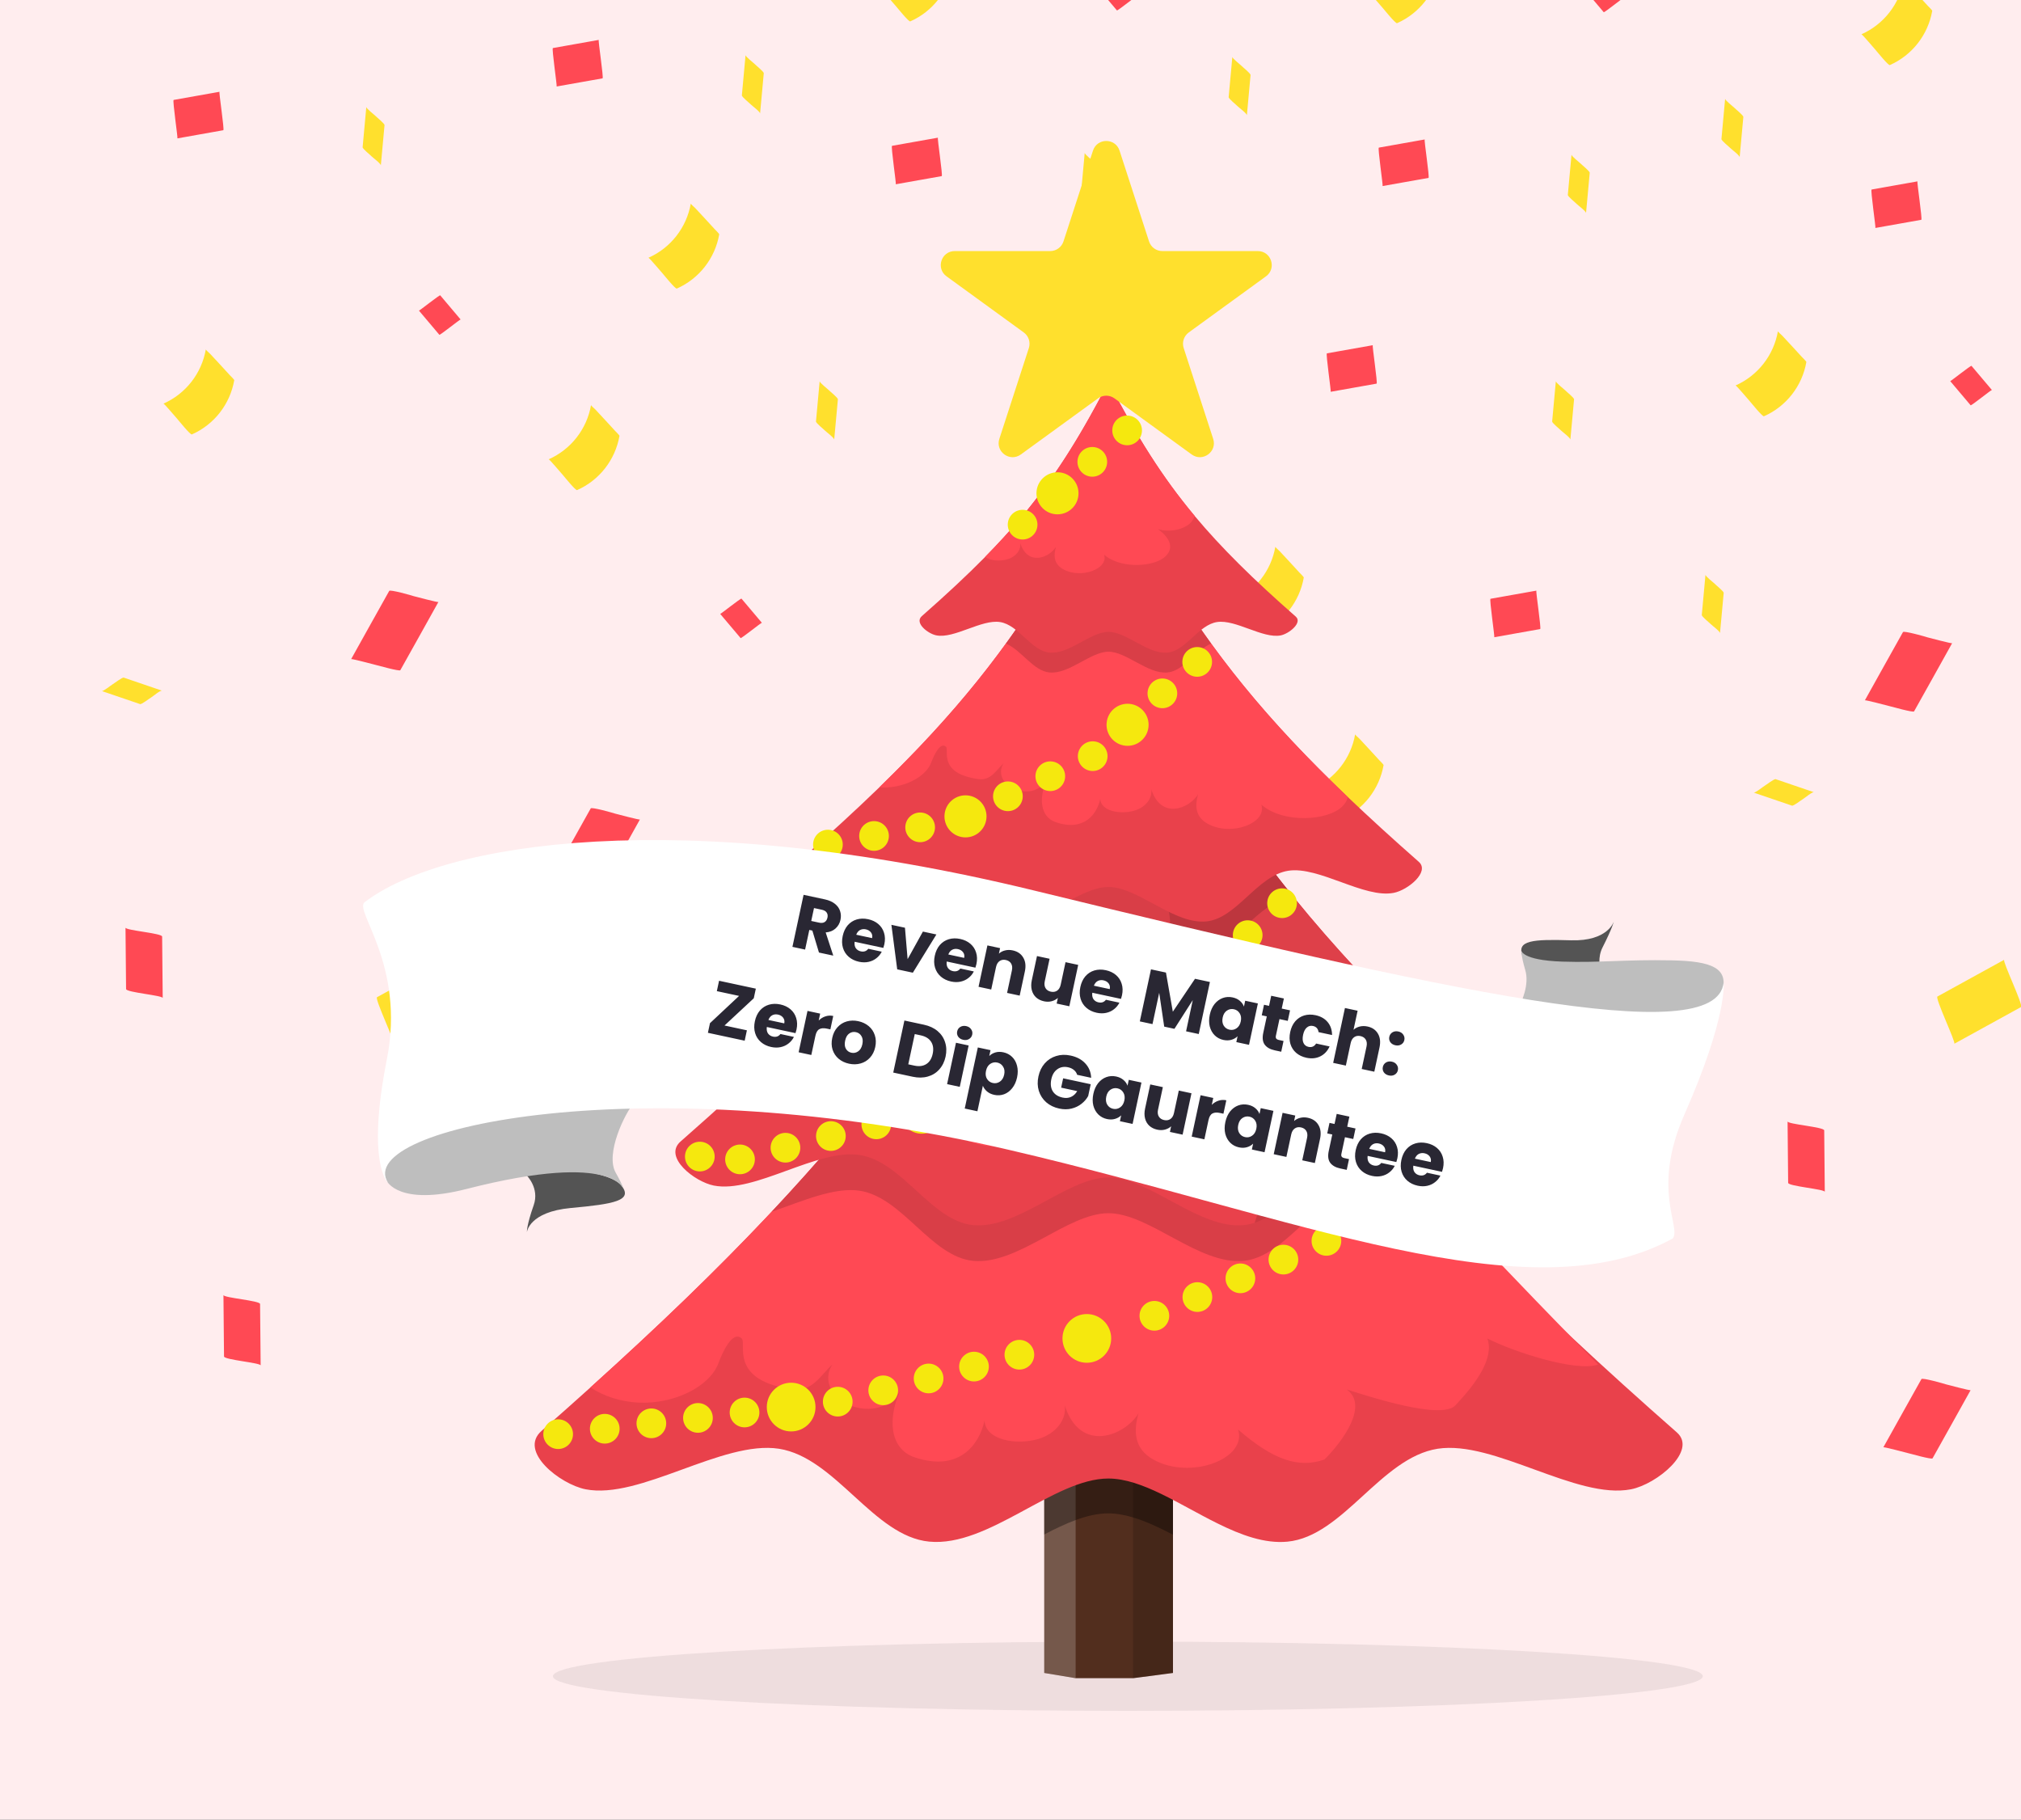 <svg xmlns="http://www.w3.org/2000/svg" width="1013" height="912" viewBox="0 0 1013 912" fill="none"><rect x="0" y="0" width="1013" height="912" fill="#333333" stroke="none"/><g clip-path="url(#clip0_94_433)"><rect width="1013" height="912" fill="#FFEDEE"></rect><path d="M672.256 410.613C683.433 405.684 691.414 395.437 693.505 383.422C693.536 383.145 691.329 380.945 691.452 381.097C689.767 379.234 688.145 377.445 686.455 375.649C684.761 373.853 683.078 371.99 681.388 370.194C681.071 369.881 679.219 368.278 679.25 368C677.161 380.012 669.177 390.26 658 395.188C658.367 395.018 664.421 402.331 665.051 402.961C665.673 403.662 671.518 410.952 672.256 410.613Z" fill="#FFE02D"></path><path d="M632.256 316.613C643.433 311.684 651.414 301.437 653.505 289.422C653.536 289.145 651.329 286.945 651.452 287.097C649.767 285.234 648.145 283.445 646.455 281.649C644.761 279.853 643.078 277.99 641.388 276.194C641.071 275.881 639.219 274.278 639.25 274C637.161 286.012 629.177 296.26 618 301.188C618.367 301.018 624.421 308.331 625.051 308.961C625.673 309.662 631.518 316.952 632.256 316.613Z" fill="#FFE02D"></path><path d="M666.992 196.346C674.654 195.028 682.337 193.579 689.999 192.261C690.637 192.163 687.677 173.064 688.101 173C680.438 174.318 672.755 175.77 665.093 177.085C664.459 177.183 667.282 196.257 666.992 196.346Z" fill="#FF4954"></path><path d="M197.433 523.428C208.561 517.259 219.764 511.192 230.893 505.023C232.185 504.247 221.401 481.792 222.462 481.337C211.333 487.506 200.13 493.573 188.999 499.742C187.635 500.418 198.419 522.873 197.433 523.428Z" fill="#FFE02D"></path><path d="M296.091 405.14C289.696 416.49 283.424 427.865 277 439.335C277.208 438.999 288.203 441.969 289.3 442.226C290.397 442.483 301.243 445.548 301.657 444.872C308.052 433.526 314.324 422.148 320.748 410.678C320.54 411.014 309.545 408.044 308.448 407.787C307.261 407.378 296.415 404.316 296.091 405.14Z" fill="#FF4954"></path><path d="M565.32 857.405C724.474 857.405 853.495 849.635 853.495 840.049C853.495 830.464 724.474 822.693 565.32 822.693C406.165 822.693 277.145 830.464 277.145 840.049C277.145 849.635 406.165 857.405 565.32 857.405Z" fill="black" fill-opacity="0.07"></path><path d="M587.942 704.543V838.419L567.939 841.04H539.151L523.413 838.419V704.543H587.942Z" fill="#522E1E"></path><path d="M587.942 705.591V838.419L567.938 841.04V705.591H587.942Z" fill="black" fill-opacity="0.16"></path><path opacity="0.2" d="M539.151 705.591V841.04L523.413 838.419V705.591H539.151Z" fill="white"></path><path d="M587.941 704.544V769.123C581.159 765.6 574.463 762.426 567.938 760.476C563.716 759.195 559.536 758.438 555.528 758.438C550.239 758.438 544.78 759.719 539.15 761.786C534.032 763.678 528.744 766.212 523.412 769.007V704.544L587.941 704.544Z" fill="black" fill-opacity="0.35"></path><path d="M817.578 746.358C790.34 751.744 748.865 721.668 720.613 726.049C692.167 730.496 673.228 769.928 645.337 772.613C633.925 773.701 622.103 769.335 610.329 763.504C591.292 754.132 572.377 740.971 555.537 740.971C528.273 740.971 495.532 775.462 465.76 772.596C437.869 769.927 418.882 730.496 390.436 726.048C362.159 721.667 320.733 751.744 293.47 746.357C280.828 743.837 259.668 727.432 271.442 717.104C279.887 709.676 288.066 702.445 295.955 695.312C330.698 664.017 360.398 635.374 386.745 607.306C410.92 581.562 432.273 556.328 452.056 530.089C489.212 480.741 520.89 427.785 555.538 360.911C591.607 430.453 624.541 485.088 663.868 536.265C666.956 540.3 670.093 544.303 673.301 548.305C689.08 568.137 705.969 587.59 724.522 607.338C730.626 613.878 736.947 620.45 743.438 627.071C771.546 655.6 803.345 685.215 840.5 717.862C850.947 727.054 830.438 743.805 817.578 746.358Z" fill="#E9414B"></path><path d="M745.5 670.783C749 680.5 740.226 692.909 729.5 704.31C722.477 711.731 686.744 700.031 675 696.331C686.075 704.23 673.35 721.978 663.878 731.43C651 736 638.141 731.668 620.567 716.408C625.316 731.111 596.609 741.895 578.044 731.43C568.427 726.017 568.106 717.303 570.671 708.289C563.91 719.452 541.498 728.724 533.687 704.31C534.735 711.155 529.547 718.497 520.28 721.203C509.672 724.286 493.963 721.899 493.495 711.911C490.844 724.008 480.731 737.896 458.377 730.316C445.582 725.958 445.087 710.239 451.15 697.227C446.195 704.728 438.209 707.732 428.417 705.126C416.905 702.062 412.037 691.516 417.196 683.856C411.688 688.691 407.259 697.645 397.582 696.331C365.057 691.914 374.471 673.271 371.76 670.783C367.097 666.505 362.026 678.026 360.103 683.179C355.672 694.958 337.981 703.712 320.204 702.937C311.11 702.539 302.483 699.653 295.954 695.316C362.608 635.267 410.726 584.908 452.053 530.092C483.938 527.685 516.375 527.685 548.493 528.282C586.236 528.978 624.094 530.45 661.021 535.822C661.983 535.962 662.915 536.101 663.878 536.26C687.456 566.94 770.864 653.175 801 683.856C789.981 687.696 758.674 677.488 745.5 670.783Z" fill="#FF4954"></path><path d="M724.525 607.332C709.108 602.02 692.875 594.777 680.167 596.747C658.717 600.09 644.407 629.855 623.364 631.885C600.864 634.034 576.15 608.009 555.574 608.009C534.998 608.009 510.282 634.034 487.784 631.885C466.741 629.855 452.431 600.09 430.952 596.747C418.274 594.777 402.098 601.98 386.738 607.313C410.93 581.565 432.263 556.337 452.052 530.093C489.212 480.748 520.892 427.782 555.545 360.909C591.597 430.448 624.531 485.086 663.877 536.26C682.353 560.316 702.23 583.615 724.525 607.332Z" fill="black" fill-opacity="0.15"></path><path d="M753.377 594.147C732.796 598.215 701.503 575.518 680.175 578.845C660.656 581.892 647.049 606.78 628.905 612.793C627.12 613.386 625.263 613.798 623.357 613.979C600.87 616.12 576.14 590.095 555.584 590.095C535.004 590.095 510.274 616.12 487.788 613.979C466.748 611.952 452.442 582.188 430.944 578.845C409.617 575.518 378.323 598.215 357.768 594.147C348.214 592.253 332.242 579.883 341.12 572.075C350.698 563.675 359.746 555.554 368.383 547.665C406.624 512.729 436.542 481.928 462.43 450.072C477.992 430.932 492.131 411.381 505.714 390.38C522.554 364.339 538.575 335.976 555.584 303.213C572.714 336.272 588.952 364.883 606.034 391.187C609.122 395.964 612.259 400.675 615.42 405.319C625.988 420.769 636.989 435.544 648.811 450.072C668.908 474.779 691.395 498.86 718.2 524.638C734.051 539.891 751.398 555.719 770.652 572.636C778.565 579.603 763.076 592.236 753.377 594.147Z" fill="#E9414B"></path><path d="M718.201 524.64C717.385 526.649 716.306 528.421 714.908 529.893C708.583 536.598 694.652 539.384 684.044 536.041C694.04 543.184 699.956 552.774 691.416 561.309C681.245 571.437 649.565 573.766 633.681 559.977C637.995 573.268 612.056 582.998 595.269 573.547C586.613 568.652 586.322 560.793 588.595 552.635C582.503 562.722 562.19 571.119 555.195 548.994C556.215 555.202 551.523 561.867 543.1 564.315C533.512 567.08 519.318 564.932 518.91 555.918C516.52 566.842 507.37 579.377 487.201 572.532C475.63 568.613 475.193 554.406 480.673 542.667C476.214 549.432 468.985 552.138 460.154 549.79C449.749 547.024 445.349 537.514 450.012 530.569C445.058 534.947 441.035 543.025 432.292 541.851C402.915 537.851 411.425 521.019 408.948 518.77C404.751 514.91 400.174 525.317 398.426 529.972C394.929 539.284 382.251 546.506 368.378 547.661C429.582 491.73 469.51 446.385 505.707 390.375C526.633 389.58 547.677 389.699 568.601 390.077C581.075 390.316 593.578 390.634 606.023 391.191C637.032 438.964 670.898 479.135 718.201 524.64Z" fill="#FF4954"></path><path d="M648.806 450.065C647.728 450.065 646.707 450.145 645.718 450.304C630.183 452.732 619.837 474.26 604.623 475.712C588.361 477.284 570.495 458.442 555.602 458.442C540.71 458.442 522.844 477.284 506.58 475.712C491.367 474.26 481.021 452.732 465.487 450.304C464.497 450.145 463.506 450.086 462.427 450.065C477.99 430.925 492.125 411.386 505.707 390.374C522.552 364.329 538.582 335.976 555.574 303.206C572.711 336.275 588.944 364.886 606.023 391.19C619.458 411.883 633.447 431.183 648.806 450.065Z" fill="black" fill-opacity="0.15"></path><path d="M753.376 594.146C732.795 598.215 701.503 575.517 680.174 578.844C660.656 581.892 647.049 606.78 628.904 612.792C631.39 604.753 634.189 596.749 637.277 588.809C639.666 582.616 642.127 575.715 637.688 570.081C632.428 563.427 619.376 561.104 613.803 554.566C605.841 545.226 617.059 533.778 617.469 522.957C617.928 511.312 605.841 501.479 596.238 491.86C591.389 487.016 586.973 481.515 585.164 475.75C583.426 470.265 586.877 466.064 586.466 461.041C585.525 450.088 579.662 444.273 587.769 432.793C594.863 422.746 604.826 413.851 615.419 405.318C625.987 420.769 636.988 435.544 648.81 450.072C668.908 474.779 691.394 498.86 718.2 524.637C734.05 539.89 751.397 555.719 770.651 572.635C778.564 579.602 763.075 592.235 753.376 594.146Z" fill="black" fill-opacity="0.13"></path><path d="M698.632 447.452C683.77 450.401 661.139 433.995 645.721 436.383C630.183 438.804 619.833 460.332 604.634 461.782C603.717 461.865 602.8 461.897 601.858 461.847C586.369 461.304 569.649 444.519 555.607 444.519C540.697 444.519 522.843 463.363 506.581 461.781C491.357 460.332 481.031 438.803 465.493 436.383C450.027 433.994 427.421 450.4 412.559 447.452C405.658 446.084 394.077 437.14 400.519 431.507C415.405 418.429 428.675 406.273 440.739 394.595C478.738 357.732 504.505 325.613 529.236 284.6C537.97 270.071 546.608 254.423 555.607 237.046C564.413 254.045 572.858 269.38 581.447 283.661C581.785 284.204 582.099 284.747 582.436 285.291C608.131 327.721 635.08 360.779 675.566 399.422C686.375 409.749 698.148 420.472 711.153 431.903C716.847 436.927 705.676 446.068 698.632 447.452Z" fill="#E9414B"></path><path d="M675.563 399.429C675.242 401.021 674.367 402.612 672.823 404.145C665.683 411.288 643.387 412.919 632.225 403.229C635.256 412.561 617.012 419.406 605.209 412.76C599.117 409.318 598.912 403.787 600.516 398.056C596.232 405.16 581.98 411.049 577.054 395.509C577.725 399.867 574.432 404.543 568.515 406.274C561.783 408.224 551.786 406.711 551.495 400.364C549.833 408.044 543.392 416.859 529.199 412.044C521.068 409.298 520.776 399.31 524.623 391.033C521.475 395.789 516.375 397.699 510.168 396.047C502.852 394.097 499.763 387.412 503.057 382.537C499.559 385.621 496.732 391.312 490.582 390.476C469.919 387.671 475.894 375.812 474.174 374.24C471.231 371.535 467.995 378.837 466.772 382.119C463.974 389.601 452.724 395.152 441.445 394.655C441.212 394.655 440.979 394.634 440.746 394.594C466.277 369.823 486.299 347.181 504.193 322.548C512.908 310.53 521.127 298.054 529.228 284.604C546.541 283.47 564.056 283.39 581.455 283.669C589.761 297.457 598.155 310.251 607.074 322.547C626.162 348.791 647.643 372.787 675.563 399.429Z" fill="#FF4954"></path><path d="M607.074 322.548C599.234 325.811 593.405 336.237 585.215 337.013C575.393 337.968 564.61 326.608 555.634 326.608C546.657 326.608 535.874 337.968 526.052 337.013C517.862 336.237 512.034 325.811 504.193 322.548C512.908 310.531 521.127 298.054 529.228 284.604C546.54 283.471 564.056 283.39 581.455 283.669C589.762 297.458 598.156 310.251 607.074 322.548Z" fill="black" fill-opacity="0.15"></path><path d="M641.959 318.432C632.984 320.194 619.304 310.295 610.015 311.744C601.04 313.128 594.936 325.103 586.371 326.882C585.985 326.964 585.599 327.03 585.213 327.062C575.393 328.017 564.608 316.653 555.633 316.653C546.659 316.653 535.873 328.017 526.053 327.062C516.862 326.19 510.637 313.194 501.252 311.744C491.963 310.295 478.283 320.194 469.308 318.415C465.133 317.592 458.185 312.173 462.045 308.78C474.205 298.09 484.605 288.421 493.796 279.099C518.985 253.519 534.933 230.607 552.764 196.906C553.728 195.11 554.668 193.299 555.634 191.438C569.749 218.649 582.391 238.925 598.822 258.575C612.26 274.652 628.184 290.332 649.512 309.043C652.936 312.057 646.181 317.575 641.959 318.432Z" fill="#E9414B"></path><path d="M598.824 258.578C598.387 259.85 597.745 260.965 596.901 261.86C593.52 265.462 586.059 266.954 580.376 265.164C585.738 268.984 588.915 274.117 584.31 278.693C578.889 284.125 561.899 285.359 553.417 277.977C555.72 285.1 541.818 290.313 532.84 285.24C528.206 282.613 528.031 278.415 529.284 274.058C525.992 279.45 515.149 283.926 511.361 272.107C511.914 275.41 509.378 278.991 504.891 280.304C501.248 281.359 496.381 281.081 493.786 279.092C520.309 252.15 536.6 228.175 555.631 191.445C569.738 218.645 582.386 238.92 598.824 258.578Z" fill="#FF4954"></path><path d="M547.843 75.489C549.938 69.04 559.062 69.04 561.157 75.489L575.941 120.989C576.878 123.873 579.566 125.826 582.598 125.826H630.44C637.221 125.826 640.04 134.503 634.554 138.489L595.85 166.609C593.396 168.392 592.37 171.551 593.307 174.435L608.091 219.935C610.186 226.384 602.805 231.747 597.319 227.761L558.614 199.641C556.161 197.858 552.839 197.858 550.386 199.641L511.681 227.761C506.195 231.747 498.814 226.384 500.909 219.935L515.693 174.435C516.63 171.551 515.604 168.392 513.15 166.609L474.446 138.489C468.96 134.503 471.779 125.826 478.56 125.826H526.402C529.434 125.826 532.122 123.873 533.059 120.989L547.843 75.489Z" fill="#FFE02D"></path><path d="M715.408 603.1C715.408 607.21 712.077 610.542 707.967 610.542C703.857 610.542 700.526 607.21 700.526 603.1C700.526 598.991 703.857 595.659 707.967 595.659C712.077 595.659 715.408 598.991 715.408 603.1Z" fill="#F5E80E"></path><path d="M693.85 612.488C693.85 616.596 690.518 619.929 686.409 619.929C682.3 619.929 678.969 616.596 678.969 612.488C678.969 608.377 682.3 605.047 686.409 605.047C690.517 605.047 693.85 608.377 693.85 612.488Z" fill="#F5E80E"></path><path d="M672.291 621.873C672.291 625.983 668.959 629.313 664.849 629.313C660.742 629.313 657.409 625.983 657.409 621.873C657.409 617.764 660.741 614.433 664.849 614.433C668.959 614.433 672.291 617.764 672.291 621.873Z" fill="#F5E80E"></path><path d="M650.734 631.26C650.734 635.369 647.402 638.701 643.294 638.701C639.185 638.701 635.853 635.369 635.853 631.26C635.853 627.151 639.185 623.82 643.294 623.82C647.402 623.82 650.734 627.15 650.734 631.26Z" fill="#F5E80E"></path><path d="M629.174 640.646C629.174 644.756 625.842 648.087 621.733 648.087C617.624 648.087 614.293 644.756 614.293 640.646C614.293 636.537 617.624 633.205 621.733 633.205C625.842 633.205 629.174 636.537 629.174 640.646Z" fill="#F5E80E"></path><path d="M607.616 650.033C607.616 654.142 604.284 657.474 600.175 657.474C596.065 657.474 592.734 654.142 592.734 650.033C592.734 645.925 596.065 642.594 600.175 642.594C604.285 642.594 607.616 645.925 607.616 650.033Z" fill="#F5E80E"></path><path d="M586.059 659.42C586.059 663.53 582.726 666.86 578.617 666.86C574.508 666.86 571.176 663.53 571.176 659.42C571.176 655.311 574.507 651.979 578.617 651.979C582.726 651.979 586.059 655.31 586.059 659.42Z" fill="#F5E80E"></path><path d="M518.39 678.929C518.39 683.039 515.059 686.371 510.949 686.371C506.84 686.371 503.508 683.039 503.508 678.929C503.508 674.82 506.84 671.489 510.949 671.489C515.059 671.489 518.39 674.819 518.39 678.929Z" fill="#F5E80E"></path><path d="M495.642 684.878C495.642 688.987 492.311 692.318 488.202 692.318C484.093 692.318 480.762 688.987 480.762 684.878C480.762 680.768 484.091 677.436 488.202 677.436C492.311 677.436 495.642 680.768 495.642 684.878Z" fill="#F5E80E"></path><path d="M472.893 690.826C472.893 694.935 469.562 698.266 465.453 698.266C461.344 698.266 458.011 694.935 458.011 690.826C458.011 686.717 461.343 683.385 465.453 683.385C469.562 683.384 472.893 686.717 472.893 690.826Z" fill="#F5E80E"></path><path d="M450.146 696.773C450.146 700.883 446.815 704.214 442.706 704.214C438.596 704.214 435.265 700.883 435.265 696.773C435.265 692.665 438.596 689.334 442.706 689.334C446.815 689.333 450.146 692.665 450.146 696.773Z" fill="#F5E80E"></path><path d="M427.347 702.449C427.347 706.558 424.016 709.889 419.907 709.889C415.798 709.889 412.466 706.558 412.466 702.449C412.466 698.339 415.798 695.008 419.907 695.008C424.016 695.008 427.347 698.339 427.347 702.449Z" fill="#F5E80E"></path><path d="M408.758 705.163C408.758 711.906 403.293 717.371 396.551 717.371C389.809 717.371 384.345 711.906 384.345 705.163C384.345 698.422 389.809 692.958 396.551 692.958C403.292 692.959 408.758 698.422 408.758 705.163Z" fill="#F5E80E"></path><path d="M556.966 670.752C556.966 677.495 551.501 682.959 544.759 682.959C538.017 682.959 532.553 677.495 532.553 670.752C532.553 664.011 538.017 658.546 544.759 658.546C551.5 658.547 556.966 664.011 556.966 670.752Z" fill="#F5E80E"></path><path d="M380.635 707.88C380.635 711.989 377.305 715.319 373.195 715.319C369.086 715.319 365.754 711.989 365.754 707.88C365.754 703.771 369.086 700.439 373.195 700.439C377.305 700.438 380.635 703.77 380.635 707.88Z" fill="#F5E80E"></path><path d="M357.281 710.594C357.281 714.704 353.95 718.036 349.841 718.036C345.731 718.036 342.399 714.704 342.399 710.594C342.399 706.485 345.731 703.154 349.841 703.154C353.95 703.154 357.281 706.485 357.281 710.594Z" fill="#F5E80E"></path><path d="M333.924 713.31C333.924 717.419 330.594 720.75 326.484 720.75C322.375 720.75 319.043 717.419 319.043 713.31C319.043 709.201 322.375 705.869 326.484 705.869C330.594 705.869 333.924 709.2 333.924 713.31Z" fill="#F5E80E"></path><path d="M310.568 716.024C310.568 720.133 307.237 723.466 303.128 723.466C299.018 723.466 295.688 720.133 295.688 716.024C295.688 711.914 299.018 708.585 303.128 708.585C307.238 708.585 310.568 711.914 310.568 716.024Z" fill="#F5E80E"></path><path d="M287.213 718.74C287.213 722.85 283.882 726.18 279.772 726.18C275.662 726.18 272.33 722.85 272.33 718.74C272.33 714.629 275.662 711.298 279.772 711.298C283.882 711.299 287.213 714.63 287.213 718.74Z" fill="#F5E80E"></path><path d="M650.042 453.199C649.739 457.296 646.172 460.372 642.074 460.069C637.976 459.766 634.899 456.198 635.202 452.101C635.506 448.002 639.075 444.925 643.173 445.228C647.271 445.533 650.346 449.101 650.042 453.199Z" fill="#F5E80E"></path><path d="M632.81 469.196C632.507 473.294 628.938 476.372 624.84 476.068C620.742 475.765 617.666 472.195 617.969 468.097C618.273 464 621.84 460.924 625.938 461.228C630.037 461.531 633.113 465.099 632.81 469.196Z" fill="#F5E80E"></path><path d="M615.579 485.193C615.275 489.291 611.706 492.369 607.608 492.066C603.51 491.762 600.434 488.192 600.738 484.094C601.041 479.996 604.609 476.92 608.707 477.224C612.805 477.527 615.882 481.095 615.579 485.193Z" fill="#F5E80E"></path><path d="M600.744 500.411C600.315 506.216 595.259 510.574 589.455 510.144C583.65 509.714 579.292 504.66 579.722 498.855C580.152 493.049 585.207 488.692 591.011 489.121C596.817 489.55 601.174 494.605 600.744 500.411Z" fill="#F5E80E"></path><path d="M576.52 510.486C576.217 514.584 572.648 517.662 568.55 517.358C564.451 517.055 561.375 513.486 561.678 509.387C561.982 505.288 565.55 502.212 569.648 502.515C573.747 502.819 576.823 506.387 576.52 510.486Z" fill="#F5E80E"></path><path d="M555.385 520.791C555.082 524.889 551.512 527.965 547.415 527.661C543.315 527.358 540.239 523.79 540.542 519.692C540.846 515.594 544.414 512.516 548.514 512.819C552.611 513.123 555.689 516.693 555.385 520.791Z" fill="#F5E80E"></path><path d="M534.25 531.096C533.947 535.194 530.38 538.272 526.281 537.968C522.183 537.665 519.106 534.095 519.41 529.998C519.713 525.9 523.281 522.822 527.38 523.125C531.479 523.429 534.554 526.998 534.25 531.096Z" fill="#F5E80E"></path><path d="M513.117 541.401C512.813 545.499 509.246 548.576 505.147 548.272C501.049 547.969 497.972 544.401 498.276 540.302C498.579 536.204 502.148 533.127 506.246 533.43C510.344 533.734 513.42 537.303 513.117 541.401Z" fill="#F5E80E"></path><path d="M491.982 551.706C491.679 555.804 488.111 558.881 484.013 558.578C479.915 558.274 476.837 554.706 477.14 550.607C477.444 546.509 481.012 543.433 485.111 543.737C489.211 544.04 492.285 547.608 491.982 551.706Z" fill="#F5E80E"></path><path d="M472.527 558.404C472.097 564.208 467.041 568.566 461.237 568.137C455.432 567.707 451.075 562.652 451.505 556.847C451.935 551.042 456.988 546.684 462.793 547.114C468.598 547.544 472.956 552.598 472.527 558.404Z" fill="#F5E80E"></path><path d="M446.663 564.028C446.359 568.127 442.792 571.204 438.693 570.901C434.594 570.597 431.517 567.028 431.821 562.929C432.124 558.831 435.693 555.756 439.792 556.06C443.89 556.362 446.966 559.93 446.663 564.028Z" fill="#F5E80E"></path><path d="M423.89 569.881C423.587 573.98 420.019 577.056 415.92 576.753C411.823 576.45 408.747 572.882 409.05 568.783C409.354 564.685 412.921 561.608 417.018 561.911C421.118 562.215 424.193 565.783 423.89 569.881Z" fill="#F5E80E"></path><path d="M401.118 575.735C400.814 579.833 397.246 582.91 393.148 582.607C389.05 582.303 385.973 578.735 386.277 574.636C386.58 570.538 390.149 567.461 394.247 567.765C398.345 568.068 401.421 571.637 401.118 575.735Z" fill="#F5E80E"></path><path d="M378.343 581.587C378.04 585.686 374.472 588.761 370.374 588.458C366.276 588.155 363.199 584.586 363.502 580.489C363.806 576.391 367.375 573.315 371.473 573.618C375.571 573.922 378.647 577.49 378.343 581.587Z" fill="#F5E80E"></path><path d="M358.199 580.176C357.895 584.273 354.328 587.348 350.23 587.045C346.131 586.742 343.054 583.174 343.358 579.077C343.661 574.979 347.23 571.901 351.328 572.204C355.426 572.508 358.502 576.076 358.199 580.176Z" fill="#F5E80E"></path><path d="M607.478 332.531C607.03 336.616 603.354 339.563 599.27 339.114C595.184 338.666 592.237 334.991 592.686 330.907C593.134 326.822 596.809 323.873 600.894 324.322C604.978 324.77 607.927 328.445 607.478 332.531Z" fill="#F5E80E"></path><path d="M572.35 216.515C571.902 220.6 568.226 223.547 564.142 223.098C560.056 222.65 557.109 218.975 557.558 214.891C558.006 210.806 561.681 207.857 565.766 208.306C569.85 208.754 572.799 212.429 572.35 216.515Z" fill="#F5E80E"></path><path d="M590.027 348.288C589.579 352.373 585.904 355.322 581.818 354.873C577.733 354.425 574.787 350.749 575.236 346.664C575.684 342.582 579.358 339.632 583.442 340.081C587.528 340.529 590.476 344.206 590.027 348.288Z" fill="#F5E80E"></path><path d="M554.898 232.272C554.45 236.357 550.775 239.306 546.689 238.857C542.605 238.408 539.658 234.733 540.107 230.648C540.555 226.566 544.229 223.616 548.314 224.064C552.399 224.513 555.347 228.19 554.898 232.272Z" fill="#F5E80E"></path><path d="M575.658 364.386C575.023 370.174 569.816 374.348 564.031 373.713C558.245 373.078 554.07 367.873 554.705 362.086C555.34 356.299 560.546 352.123 566.332 352.759C572.117 353.394 576.294 358.6 575.658 364.386Z" fill="#F5E80E"></path><path d="M540.529 248.37C539.894 254.158 534.687 258.332 528.902 257.697C523.116 257.062 518.941 251.857 519.576 246.069C520.212 240.283 525.417 236.107 531.203 236.743C536.988 237.378 541.165 242.584 540.529 248.37Z" fill="#F5E80E"></path><path d="M555.096 379.762C554.647 383.845 550.972 386.794 546.889 386.345C542.804 385.897 539.855 382.221 540.303 378.137C540.752 374.053 544.428 371.105 548.513 371.554C552.596 372.002 555.544 375.677 555.096 379.762Z" fill="#F5E80E"></path><path d="M519.967 263.746C519.518 267.829 515.843 270.778 511.76 270.329C507.675 269.881 504.726 266.205 505.174 262.121C505.623 258.037 509.299 255.089 513.384 255.538C517.467 255.986 520.415 259.661 519.967 263.746Z" fill="#F5E80E"></path><path d="M533.845 389.82C533.396 393.905 529.722 396.853 525.635 396.404C521.55 395.955 518.604 392.281 519.052 388.196C519.501 384.111 523.175 381.163 527.259 381.611C531.346 382.06 534.293 385.734 533.845 389.82Z" fill="#F5E80E"></path><path d="M512.593 399.879C512.144 403.964 508.469 406.913 504.384 406.464C500.299 406.015 497.352 402.34 497.8 398.255C498.249 394.17 501.923 391.223 506.008 391.671C510.093 392.12 513.041 395.795 512.593 399.879Z" fill="#F5E80E"></path><path d="M494.418 410.275C493.783 416.062 488.578 420.236 482.791 419.601C477.004 418.965 472.829 413.761 473.465 407.974C474.1 402.187 479.305 398.012 485.091 398.647C490.879 399.283 495.053 404.488 494.418 410.275Z" fill="#F5E80E"></path><path d="M468.609 415.444C468.161 419.529 464.486 422.476 460.401 422.028C456.317 421.579 453.367 417.905 453.816 413.82C454.264 409.735 457.941 406.787 462.026 407.235C466.111 407.684 469.058 411.358 468.609 415.444Z" fill="#F5E80E"></path><path d="M445.496 419.761C445.048 423.846 441.373 426.794 437.287 426.345C433.202 425.897 430.254 422.221 430.703 418.136C431.151 414.052 434.827 411.104 438.911 411.553C442.997 412.002 445.945 415.676 445.496 419.761Z" fill="#F5E80E"></path><path d="M422.384 424.079C421.935 428.164 418.26 431.111 414.175 430.663C410.09 430.214 407.143 426.54 407.591 422.455C408.04 418.37 411.714 415.422 415.799 415.87C419.884 416.319 422.832 419.993 422.384 424.079Z" fill="#F5E80E"></path><path d="M263.953 589.041C263.953 589.041 270.524 595.399 267.514 603.955C263.835 614.416 264.13 617.425 264.13 617.425C264.13 617.425 265.169 607.333 286.157 605.39C307.358 603.427 317.876 601.785 311.275 593.926C304.674 586.066 270.202 583.488 263.953 589.041Z" fill="#545454"></path><path d="M193.889 591.852C193.889 591.852 199.699 604.587 233.688 595.896C310.323 576.301 313.135 597.151 313.135 597.151C313.135 597.151 312.498 594.539 308.616 587.705C303.277 578.305 313.121 557.993 317.936 552.43C318.8 551.432 212.366 559.101 193.792 582.49C191.645 585.194 192.374 588.765 193.889 591.852Z" fill="#BEBEBE"></path><path d="M802.016 485.068C802.016 485.068 800.69 479.865 803.232 474.858C808.317 464.842 808.882 461.903 808.882 461.903C808.882 461.903 805.938 471.785 787.453 471.237C768.781 470.683 759.381 471.07 763.477 479.64C767.572 488.21 798.321 484.833 802.016 485.068Z" fill="#545454"></path><path d="M863.222 497.117C866.614 485.164 858.092 481.686 837.917 481.285C814.201 480.815 802.15 482.546 783.157 481.919C762.438 481.235 762.528 476.222 762.528 476.222C762.528 476.222 762.388 478.935 764.506 486.12C766.624 493.305 763.085 501.569 760.056 507.579C757.027 513.591 851.88 537.086 863.222 497.117Z" fill="#BEBEBE"></path><path d="M182.778 452.136C221.737 422.194 340.818 403.054 518.293 446.284C724.651 496.55 860.37 526.87 863.946 492.393C863.946 492.393 866.033 509.284 844.254 558.62C827.629 596.281 842.76 614.712 838.494 620.644C766.362 660.2 649.936 609.8 505.939 576.307C322.936 533.741 177.03 565.009 194.415 592.636C194.415 592.636 183.541 583.324 193.932 530.754C203.281 483.458 177.255 456.379 182.778 452.136Z" fill="white"></path><path d="M410.495 477.378L407.182 466.369L405.659 466.042L403.547 475.888L397.193 474.525L402.788 448.442L413.452 450.73C415.508 451.171 417.177 451.905 418.459 452.931C419.767 453.963 420.644 455.187 421.091 456.605C421.544 457.997 421.606 459.462 421.276 460.997C420.904 462.731 420.077 464.173 418.794 465.323C417.536 466.478 415.892 467.136 413.862 467.296L417.666 478.917L410.495 477.378ZM406.623 461.546L410.562 462.391C411.726 462.641 412.654 462.542 413.346 462.094C414.062 461.652 414.532 460.911 414.756 459.871C414.968 458.88 414.838 458.036 414.366 457.339C413.918 456.647 413.113 456.176 411.948 455.926L408.01 455.081L406.623 461.546ZM443.27 473.216C443.142 473.81 442.972 474.422 442.76 475.05L428.381 471.965C428.204 473.275 428.4 474.353 428.969 475.201C429.569 476.029 430.401 476.557 431.467 476.786C433.052 477.126 434.298 476.693 435.204 475.489L441.966 476.939C441.327 478.227 440.432 479.318 439.282 480.211C438.156 481.11 436.846 481.722 435.351 482.049C433.856 482.376 432.266 482.359 430.582 481.998C428.551 481.562 426.835 480.741 425.436 479.534C424.037 478.327 423.064 476.823 422.518 475.022C421.971 473.22 421.929 471.242 422.391 469.087C422.854 466.932 423.691 465.143 424.903 463.718C426.14 462.3 427.644 461.327 429.416 460.8C431.187 460.273 433.101 460.23 435.156 460.671C437.163 461.102 438.856 461.905 440.236 463.082C441.616 464.259 442.572 465.721 443.104 467.467C443.661 469.219 443.716 471.135 443.27 473.216ZM437.126 470.149C437.36 469.059 437.175 468.113 436.57 467.309C435.965 466.506 435.105 465.985 433.99 465.745C432.925 465.517 431.955 465.633 431.079 466.092C430.228 466.558 429.593 467.341 429.175 468.444L437.126 470.149ZM454.927 480.691L462.595 466.868L469.357 468.318L457.553 487.473L449.714 485.791L446.804 463.481L453.604 464.939L454.927 480.691ZM489.423 483.116C489.296 483.711 489.126 484.322 488.913 484.95L474.534 481.865C474.357 483.175 474.553 484.253 475.123 485.101C475.722 485.929 476.555 486.457 477.62 486.686C479.205 487.026 480.451 486.594 481.357 485.389L488.119 486.839C487.48 488.127 486.585 489.218 485.435 490.111C484.31 491.01 482.999 491.623 481.504 491.95C480.009 492.277 478.419 492.26 476.735 491.898C474.704 491.463 472.989 490.641 471.589 489.434C470.19 488.227 469.217 486.723 468.671 484.922C468.124 483.12 468.082 481.142 468.545 478.987C469.007 476.832 469.844 475.043 471.056 473.619C472.294 472.2 473.798 471.227 475.569 470.7C477.34 470.173 479.254 470.13 481.31 470.571C483.316 471.002 485.009 471.805 486.389 472.982C487.769 474.159 488.725 475.621 489.257 477.367C489.814 479.119 489.869 481.035 489.423 483.116ZM483.28 480.049C483.513 478.959 483.328 478.013 482.723 477.209C482.118 476.406 481.258 475.885 480.143 475.646C479.078 475.417 478.108 475.533 477.232 475.993C476.381 476.458 475.746 477.242 475.328 478.344L483.28 480.049ZM507.607 476.29C510.035 476.811 511.797 478.018 512.893 479.911C514.02 481.785 514.288 484.097 513.699 486.846L511.1 498.959L504.784 497.604L507.199 486.346C507.497 484.959 507.368 483.804 506.815 482.883C506.261 481.961 505.378 481.369 504.164 481.109C502.95 480.849 501.902 481.025 501.019 481.639C500.136 482.253 499.545 483.253 499.248 484.641L496.833 495.898L490.479 494.536L494.927 473.803L501.28 475.166L500.69 477.916C501.531 477.137 502.552 476.605 503.754 476.318C504.96 476.007 506.245 475.998 507.607 476.29ZM540.435 483.565L535.988 504.297L529.634 502.935L530.24 500.111C529.399 500.889 528.361 501.444 527.124 501.774C525.917 502.085 524.645 502.098 523.307 501.811C521.722 501.471 520.397 500.824 519.332 499.87C518.272 498.891 517.552 497.661 517.17 496.18C516.788 494.699 516.791 493.054 517.179 491.246L519.777 479.134L526.093 480.489L523.678 491.747C523.381 493.134 523.509 494.288 524.062 495.21C524.616 496.132 525.5 496.723 526.713 496.984C527.952 497.249 529.013 497.075 529.896 496.461C530.779 495.848 531.369 494.847 531.667 493.46L534.081 482.202L540.435 483.565ZM562.39 498.768C562.263 499.362 562.093 499.974 561.88 500.602L547.501 497.517C547.324 498.827 547.52 499.905 548.09 500.753C548.689 501.581 549.522 502.109 550.587 502.338C552.172 502.678 553.418 502.246 554.324 501.041L561.086 502.491C560.447 503.779 559.553 504.87 558.402 505.763C557.277 506.662 555.966 507.275 554.471 507.602C552.976 507.929 551.386 507.911 549.702 507.55C547.671 507.114 545.956 506.293 544.556 505.086C543.157 503.879 542.184 502.375 541.638 500.574C541.092 498.772 541.049 496.794 541.512 494.639C541.974 492.484 542.811 490.695 544.024 489.271C545.261 487.852 546.765 486.879 548.536 486.352C550.307 485.825 552.221 485.782 554.277 486.223C556.283 486.654 557.976 487.457 559.356 488.634C560.736 489.811 561.692 491.273 562.224 493.019C562.781 494.771 562.836 496.687 562.39 498.768ZM556.247 495.701C556.481 494.611 556.295 493.665 555.69 492.861C555.085 492.058 554.225 491.537 553.111 491.298C552.045 491.069 551.075 491.185 550.199 491.645C549.348 492.11 548.713 492.894 548.296 493.996L556.247 495.701ZM606.453 492.13L600.858 518.213L594.505 516.85L597.86 501.208L588.671 515.599L583.544 514.499L581.037 497.56L577.674 513.239L571.32 511.877L576.915 485.794L584.42 487.404L587.866 507.031L598.985 490.528L606.453 492.13ZM606.395 508.518C606.852 506.388 607.65 504.603 608.788 503.163C609.951 501.728 611.319 500.726 612.892 500.157C614.465 499.587 616.106 499.486 617.815 499.853C619.276 500.166 620.488 500.737 621.451 501.565C622.438 502.399 623.125 503.362 623.512 504.456L624.142 501.521L630.495 502.884L626.048 523.616L619.695 522.253L620.324 519.318C619.498 520.151 618.463 520.745 617.221 521.101C616.004 521.461 614.664 521.485 613.203 521.172C611.519 520.81 610.076 520.047 608.875 518.883C607.679 517.694 606.845 516.206 606.373 514.421C605.931 512.616 605.939 510.649 606.395 508.518ZM621.918 511.887C622.258 510.302 622.081 508.955 621.386 507.847C620.715 506.745 619.748 506.058 618.485 505.787C617.222 505.516 616.046 505.743 614.958 506.469C613.9 507.174 613.2 508.32 612.86 509.905C612.52 511.49 612.683 512.847 613.348 513.974C614.043 515.082 615.022 515.771 616.285 516.042C617.549 516.313 618.712 516.083 619.776 515.353C620.864 514.628 621.578 513.472 621.918 511.887ZM643.355 521.693L642.2 527.081L638.967 526.387C636.664 525.893 634.987 524.951 633.938 523.56C632.895 522.144 632.647 520.16 633.194 517.609L634.963 509.361L632.437 508.819L633.568 503.543L636.095 504.085L637.179 499.032L643.532 500.395L642.448 505.448L646.61 506.34L645.478 511.616L641.317 510.724L639.531 519.046C639.399 519.666 639.452 520.143 639.69 520.48C639.929 520.816 640.395 521.058 641.089 521.207L643.355 521.693ZM646.699 517.203C647.161 515.048 647.999 513.258 649.211 511.834C650.448 510.415 651.94 509.44 653.686 508.908C655.457 508.381 657.359 508.335 659.39 508.771C661.991 509.329 664.012 510.475 665.453 512.209C666.92 513.949 667.66 516.115 667.674 518.709L660.911 517.259C660.682 515.551 659.749 514.522 658.115 514.172C656.95 513.922 655.923 514.181 655.033 514.948C654.148 515.691 653.525 516.905 653.164 518.589C652.803 520.274 652.87 521.649 653.367 522.714C653.87 523.754 654.703 524.399 655.867 524.649C657.502 525 658.774 524.444 659.684 522.981L666.446 524.431C665.381 526.742 663.82 528.402 661.763 529.412C659.707 530.422 657.391 530.65 654.815 530.098C652.784 529.662 651.069 528.841 649.669 527.634C648.295 526.432 647.334 524.93 646.788 523.129C646.266 521.333 646.237 519.358 646.699 517.203ZM685.474 514.444C687.852 514.954 689.589 516.156 690.686 518.049C691.788 519.918 692.044 522.227 691.454 524.976L688.856 537.089L682.539 535.734L684.954 524.476C685.252 523.089 685.124 521.934 684.57 521.012C684.017 520.09 683.133 519.499 681.919 519.239C680.705 518.979 679.657 519.155 678.774 519.769C677.891 520.383 677.301 521.383 677.003 522.77L674.588 534.028L668.235 532.665L674.133 505.171L680.486 506.534L678.438 516.082C679.278 515.304 680.314 514.762 681.546 514.456C682.777 514.15 684.087 514.146 685.474 514.444ZM696.179 538.971C695.065 538.732 694.217 538.213 693.637 537.415C693.087 536.597 692.916 535.705 693.123 534.739C693.335 533.749 693.86 532.993 694.697 532.473C695.559 531.959 696.547 531.821 697.662 532.06C698.752 532.294 699.572 532.819 700.122 533.637C700.697 534.46 700.878 535.367 700.665 536.357C700.458 537.323 699.923 538.064 699.062 538.578C698.23 539.074 697.269 539.204 696.179 538.971ZM699.423 523.849C698.308 523.61 697.461 523.091 696.881 522.293C696.331 521.475 696.159 520.583 696.367 519.617C696.579 518.627 697.104 517.871 697.941 517.351C698.803 516.837 699.791 516.699 700.906 516.938C701.995 517.172 702.815 517.697 703.365 518.515C703.94 519.338 704.122 520.245 703.909 521.235C703.702 522.201 703.167 522.942 702.305 523.456C701.474 523.952 700.513 524.082 699.423 523.849ZM363.152 513.942L374.373 516.349L373.257 521.551L354.829 517.598L355.865 512.768L370.454 499.108L359.308 496.717L360.423 491.515L378.852 495.468L377.816 500.298L363.152 513.942ZM399.246 515.933C399.119 516.527 398.949 517.138 398.736 517.766L384.358 514.682C384.18 515.991 384.377 517.07 384.946 517.918C385.546 518.746 386.378 519.274 387.443 519.502C389.028 519.843 390.274 519.41 391.18 518.205L397.943 519.656C397.304 520.944 396.409 522.035 395.259 522.928C394.133 523.826 392.823 524.439 391.328 524.766C389.832 525.093 388.243 525.076 386.558 524.715C384.527 524.279 382.812 523.458 381.413 522.251C380.013 521.044 379.04 519.54 378.494 517.738C377.948 515.937 377.906 513.959 378.368 511.804C378.83 509.649 379.668 507.859 380.88 506.435C382.117 505.017 383.621 504.044 385.392 503.517C387.164 502.99 389.077 502.947 391.133 503.388C393.139 503.818 394.833 504.622 396.212 505.799C397.592 506.976 398.548 508.438 399.08 510.184C399.637 511.936 399.693 513.852 399.246 515.933ZM393.103 512.866C393.337 511.776 393.151 510.829 392.546 510.026C391.941 509.223 391.081 508.701 389.967 508.462C388.902 508.234 387.931 508.349 387.055 508.809C386.204 509.274 385.57 510.058 385.152 511.16L393.103 512.866ZM410.362 511.438C411.35 510.458 412.47 509.766 413.723 509.361C414.981 508.931 416.291 508.862 417.653 509.155L416.211 515.88L414.465 515.505C412.879 515.165 411.616 515.257 410.675 515.78C409.739 516.279 409.087 517.383 408.721 519.092L406.656 528.715L400.303 527.352L404.75 506.62L411.104 507.983L410.362 511.438ZM425.569 533.083C423.538 532.647 421.798 531.821 420.349 530.603C418.925 529.391 417.915 527.878 417.319 526.067C416.748 524.26 416.693 522.279 417.156 520.124C417.613 517.994 418.484 516.225 419.771 514.817C421.063 513.384 422.619 512.409 424.44 511.893C426.261 511.377 428.187 511.336 430.218 511.772C432.249 512.208 433.989 513.034 435.438 514.252C436.887 515.47 437.906 516.997 438.497 518.833C439.093 520.645 439.162 522.616 438.705 524.747C438.248 526.877 437.362 528.656 436.045 530.083C434.758 531.492 433.192 532.451 431.347 532.962C429.526 533.478 427.6 533.519 425.569 533.083ZM426.748 527.584C427.962 527.844 429.086 527.619 430.119 526.908C431.177 526.202 431.884 525.019 432.24 523.36C432.596 521.7 432.449 520.334 431.798 519.262C431.172 518.195 430.252 517.531 429.038 517.271C427.8 517.005 426.676 517.231 425.668 517.947C424.664 518.639 423.982 519.827 423.621 521.511C423.265 523.17 423.387 524.531 423.989 525.593C424.615 526.66 425.535 527.324 426.748 527.584ZM463.093 513.538C465.842 514.128 468.128 515.188 469.95 516.719C471.772 518.25 473.028 520.126 473.718 522.347C474.437 524.548 474.521 526.936 473.968 529.513C473.421 532.064 472.365 534.208 470.801 535.945C469.261 537.688 467.334 538.881 465.019 539.524C462.73 540.173 460.222 540.205 457.498 539.621L447.726 537.525L453.321 511.442L463.093 513.538ZM458.269 534.034C460.671 534.55 462.682 534.294 464.301 533.269C465.921 532.243 466.988 530.528 467.503 528.126C468.019 525.723 467.751 523.71 466.7 522.085C465.65 520.461 463.923 519.391 461.52 518.875L458.511 518.23L455.259 533.389L458.269 534.034ZM482.826 521.114C481.711 520.874 480.864 520.356 480.284 519.558C479.734 518.74 479.562 517.848 479.77 516.882C479.982 515.892 480.504 515.149 481.336 514.653C482.198 514.139 483.186 514.001 484.301 514.24C485.39 514.474 486.21 514.999 486.761 515.817C487.341 516.615 487.525 517.51 487.312 518.5C487.105 519.466 486.57 520.207 485.708 520.721C484.877 521.217 483.916 521.347 482.826 521.114ZM485.522 523.946L481.075 544.678L474.721 543.316L479.169 522.583L485.522 523.946ZM495.85 529.232C496.677 528.399 497.699 527.802 498.916 527.441C500.133 527.08 501.473 527.057 502.934 527.37C504.643 527.737 506.098 528.502 507.3 529.667C508.501 530.831 509.325 532.304 509.772 534.084C510.244 535.869 510.252 537.827 509.795 539.957C509.338 542.087 508.525 543.882 507.357 545.342C506.219 546.782 504.861 547.799 503.283 548.393C501.71 548.962 500.069 549.064 498.359 548.697C496.923 548.389 495.711 547.818 494.724 546.984C493.761 546.156 493.072 545.205 492.654 544.131L489.913 556.912L483.559 555.549L490.126 524.934L496.48 526.297L495.85 529.232ZM503.33 538.57C503.67 536.985 503.49 535.651 502.789 534.568C502.119 533.465 501.14 532.776 499.852 532.5C498.588 532.229 497.413 532.456 496.324 533.181C495.261 533.912 494.559 535.069 494.219 536.655C493.879 538.24 494.044 539.584 494.714 540.686C495.41 541.794 496.389 542.483 497.652 542.754C498.915 543.025 500.091 542.798 501.179 542.073C502.273 541.323 502.99 540.156 503.33 538.57ZM539.91 538.644C539.625 537.676 539.085 536.874 538.289 536.236C537.523 535.58 536.545 535.124 535.356 534.869C533.3 534.428 531.507 534.756 529.976 535.852C528.451 536.924 527.446 538.587 526.963 540.841C526.448 543.244 526.688 545.265 527.684 546.903C528.709 548.523 530.362 549.577 532.641 550.065C534.201 550.4 535.599 550.285 536.834 549.721C538.094 549.162 539.131 548.193 539.945 546.813L531.883 545.084L532.887 540.402L546.708 543.367L545.441 549.275C544.631 550.759 543.509 552.06 542.078 553.178C540.671 554.301 539.01 555.098 537.096 555.568C535.181 556.038 533.134 556.04 530.954 555.572C528.378 555.02 526.194 553.968 524.402 552.418C522.64 550.848 521.405 548.938 520.696 546.687C520.011 544.442 519.945 542.031 520.498 539.455C521.051 536.879 522.099 534.707 523.644 532.94C525.22 531.153 527.13 529.917 529.375 529.233C531.626 528.524 534.039 528.446 536.616 528.999C539.737 529.668 542.2 530.987 544.006 532.955C545.837 534.928 546.812 537.326 546.932 540.15L539.91 538.644ZM548.04 548.161C548.497 546.031 549.294 544.246 550.432 542.806C551.595 541.371 552.963 540.369 554.536 539.799C556.109 539.23 557.75 539.129 559.459 539.495C560.921 539.809 562.133 540.38 563.095 541.208C564.082 542.041 564.769 543.005 565.157 544.098L565.786 541.163L572.14 542.526L567.693 563.259L561.339 561.896L561.969 558.96C561.142 559.794 560.108 560.388 558.866 560.743C557.648 561.104 556.309 561.128 554.847 560.814C553.163 560.453 551.72 559.69 550.519 558.525C549.323 557.336 548.489 555.849 548.017 554.063C547.575 552.259 547.583 550.291 548.04 548.161ZM563.563 551.529C563.903 549.944 563.725 548.598 563.03 547.49C562.36 546.387 561.393 545.701 560.13 545.43C558.866 545.159 557.691 545.386 556.602 546.111C555.544 546.817 554.845 547.962 554.505 549.548C554.165 551.133 554.327 552.489 554.992 553.616C555.687 554.724 556.667 555.413 557.93 555.684C559.193 555.955 560.357 555.726 561.42 554.995C562.508 554.27 563.223 553.115 563.563 551.529ZM597.209 547.904L592.761 568.636L586.408 567.273L587.014 564.449C586.173 565.228 585.134 565.782 583.897 566.113C582.691 566.424 581.418 566.436 580.081 566.149C578.496 565.809 577.17 565.162 576.105 564.208C575.046 563.229 574.325 562 573.943 560.519C573.561 559.038 573.564 557.393 573.952 555.585L576.55 543.472L582.867 544.827L580.452 556.085C580.154 557.472 580.282 558.627 580.836 559.549C581.39 560.471 582.273 561.062 583.487 561.322C584.725 561.588 585.786 561.414 586.669 560.8C587.552 560.186 588.143 559.186 588.44 557.799L590.855 546.541L597.209 547.904ZM607.384 553.701C608.372 552.721 609.492 552.028 610.745 551.623C612.003 551.194 613.313 551.125 614.676 551.417L613.233 558.142L611.487 557.768C609.901 557.428 608.638 557.519 607.697 558.043C606.761 558.542 606.109 559.646 605.743 561.355L603.678 570.978L597.325 569.615L601.772 548.882L608.126 550.245L607.384 553.701ZM614.186 562.35C614.643 560.219 615.44 558.434 616.578 556.994C617.741 555.56 619.109 554.557 620.682 553.988C622.255 553.419 623.896 553.317 625.605 553.684C627.067 553.997 628.278 554.568 629.241 555.397C630.228 556.23 630.915 557.194 631.302 558.287L631.932 555.352L638.285 556.715L633.838 577.447L627.485 576.084L628.114 573.149C627.288 573.982 626.254 574.577 625.011 574.932C623.794 575.293 622.455 575.316 620.993 575.003C619.309 574.641 617.866 573.879 616.665 572.714C615.469 571.525 614.635 570.038 614.163 568.252C613.721 566.447 613.729 564.48 614.186 562.35ZM629.708 565.718C630.048 564.133 629.871 562.786 629.176 561.679C628.505 560.576 627.539 559.889 626.275 559.618C625.012 559.348 623.836 559.575 622.748 560.3C621.69 561.006 620.991 562.151 620.651 563.736C620.311 565.322 620.473 566.678 621.138 567.805C621.833 568.913 622.812 569.602 624.076 569.873C625.339 570.144 626.502 569.914 627.566 569.184C628.654 568.459 629.368 567.303 629.708 565.718ZM655.562 560.188C657.99 560.708 659.752 561.915 660.848 563.809C661.975 565.683 662.244 567.995 661.654 570.744L659.056 582.857L652.739 581.502L655.154 570.244C655.452 568.857 655.324 567.702 654.77 566.78C654.216 565.858 653.333 565.267 652.119 565.007C650.905 564.746 649.857 564.923 648.974 565.537C648.091 566.151 647.501 567.151 647.203 568.538L644.788 579.796L638.435 578.433L642.882 557.701L649.235 559.064L648.646 561.813C649.486 561.035 650.507 560.502 651.709 560.216C652.915 559.905 654.2 559.895 655.562 560.188ZM676.181 580.895L675.026 586.282L671.793 585.589C669.49 585.095 667.813 584.152 666.765 582.761C665.721 581.346 665.473 579.362 666.02 576.811L667.789 568.562L665.263 568.02L666.395 562.744L668.921 563.286L670.005 558.233L676.358 559.596L675.275 564.649L679.436 565.542L678.304 570.818L674.143 569.925L672.358 578.248C672.225 578.867 672.278 579.345 672.516 579.681C672.755 580.017 673.221 580.26 673.915 580.409L676.181 580.895ZM700.404 580.533C700.276 581.128 700.106 581.739 699.894 582.367L685.515 579.282C685.337 580.592 685.534 581.67 686.103 582.518C686.703 583.346 687.535 583.874 688.6 584.103C690.186 584.443 691.431 584.011 692.337 582.806L699.1 584.256C698.461 585.544 697.566 586.635 696.416 587.528C695.29 588.427 693.98 589.04 692.485 589.367C690.99 589.694 689.4 589.677 687.715 589.315C685.684 588.88 683.969 588.058 682.57 586.851C681.17 585.644 680.198 584.14 679.651 582.339C679.105 580.537 679.063 578.559 679.525 576.404C679.987 574.249 680.825 572.46 682.037 571.036C683.274 569.617 684.778 568.644 686.549 568.117C688.321 567.59 690.234 567.547 692.29 567.988C694.297 568.419 695.99 569.222 697.369 570.399C698.749 571.576 699.705 573.038 700.238 574.784C700.795 576.536 700.85 578.452 700.404 580.533ZM694.26 577.466C694.494 576.376 694.308 575.43 693.703 574.626C693.098 573.823 692.239 573.302 691.124 573.063C690.059 572.834 689.088 572.95 688.212 573.41C687.361 573.875 686.727 574.659 686.309 575.761L694.26 577.466ZM723.299 585.444C723.171 586.039 723.001 586.65 722.789 587.278L708.41 584.194C708.233 585.503 708.429 586.581 708.998 587.429C709.598 588.257 710.43 588.786 711.495 589.014C713.081 589.354 714.326 588.922 715.233 587.717L721.995 589.168C721.356 590.456 720.461 591.546 719.311 592.439C718.185 593.338 716.875 593.951 715.38 594.278C713.885 594.605 712.295 594.588 710.611 594.226C708.579 593.791 706.864 592.969 705.465 591.762C704.066 590.555 703.093 589.051 702.546 587.25C702 585.449 701.958 583.47 702.42 581.315C702.883 579.16 703.72 577.371 704.932 575.947C706.169 574.528 707.673 573.555 709.445 573.028C711.216 572.501 713.129 572.459 715.185 572.9C717.192 573.33 718.885 574.134 720.265 575.31C721.645 576.487 722.601 577.949 723.133 579.696C723.69 581.447 723.745 583.364 723.299 585.444ZM717.155 582.377C717.389 581.288 717.204 580.341 716.599 579.538C715.994 578.734 715.134 578.213 714.019 577.974C712.954 577.745 711.984 577.861 711.108 578.321C710.256 578.786 709.622 579.57 709.204 580.672L717.155 582.377Z" fill="#292733"></path><path d="M96.167 217.718C107.344 212.789 115.325 202.542 117.416 190.527C117.447 190.25 115.24 188.05 115.363 188.202C113.678 186.339 112.056 184.55 110.366 182.754C108.672 180.958 106.989 179.095 105.299 177.299C104.983 176.986 103.13 175.382 103.161 175.105C101.072 187.117 93.088 197.365 81.911 202.293C82.279 202.123 88.332 209.436 88.962 210.066C89.584 210.767 95.429 218.057 96.167 217.718Z" fill="#FFE02D"></path><path d="M884.167 208.613C895.344 203.684 903.325 193.437 905.416 181.422C905.447 181.145 903.24 178.945 903.363 179.097C901.678 177.234 900.056 175.445 898.366 173.649C896.672 171.853 894.989 169.99 893.299 168.194C892.983 167.881 891.13 166.278 891.161 166C889.072 178.012 881.088 188.26 869.911 193.188C870.279 193.018 876.332 200.331 876.962 200.961C877.584 201.662 883.429 208.952 884.167 208.613Z" fill="#FFE02D"></path><path d="M289.256 245.613C300.433 240.684 308.414 230.437 310.505 218.422C310.536 218.145 308.329 215.945 308.452 216.097C306.767 214.234 305.145 212.445 303.455 210.649C301.761 208.853 300.078 206.99 298.388 205.194C298.071 204.881 296.219 203.278 296.25 203C294.161 215.012 286.177 225.26 275 230.188C275.367 230.018 281.421 237.331 282.051 237.961C282.673 238.662 288.518 245.952 289.256 245.613Z" fill="#FFE02D"></path><path d="M456.256 10.717C467.433 5.789 475.414 -4.458 477.505 -16.473C477.536 -16.75 475.329 -18.95 475.452 -18.798C473.767 -20.661 472.145 -22.45 470.455 -24.246C468.761 -26.042 467.078 -27.905 465.388 -29.701C465.071 -30.014 463.219 -31.617 463.25 -31.895C461.161 -19.883 453.177 -9.635 442 -4.707C442.367 -4.877 448.421 2.436 449.051 3.066C449.673 3.767 455.518 11.057 456.256 10.717Z" fill="#FFE02D"></path><path d="M700.256 11.613C711.433 6.684 719.414 -3.563 721.505 -15.578C721.536 -15.855 719.329 -18.055 719.452 -17.903C717.767 -19.766 716.145 -21.555 714.455 -23.351C712.761 -25.147 711.078 -27.01 709.388 -28.806C709.071 -29.119 707.219 -30.723 707.25 -31C705.161 -18.988 697.177 -8.74 686 -3.812C686.367 -3.982 692.421 3.331 693.051 3.961C693.673 4.662 699.518 11.952 700.256 11.613Z" fill="#FFE02D"></path><path d="M947.256 32.612C958.433 27.684 966.414 17.437 968.505 5.422C968.536 5.145 966.329 2.945 966.452 3.097C964.767 1.234 963.145 -0.555 961.455 -2.351C959.761 -4.147 958.078 -6.01 956.388 -7.806C956.071 -8.119 954.219 -9.722 954.25 -10C952.161 2.012 944.177 12.26 933 17.188C933.367 17.018 939.421 24.331 940.051 24.961C940.673 25.662 946.518 32.952 947.256 32.612Z" fill="#FFE02D"></path><path d="M339.256 144.613C350.433 139.684 358.414 129.437 360.505 117.422C360.536 117.145 358.329 114.945 358.452 115.097C356.767 113.234 355.145 111.445 353.455 109.649C351.761 107.853 350.078 105.99 348.388 104.194C348.071 103.881 346.219 102.278 346.25 102C344.161 114.012 336.177 124.26 325 129.188C325.367 129.018 331.421 136.331 332.051 136.961C332.673 137.662 338.518 144.952 339.256 144.613Z" fill="#FFE02D"></path><path d="M210 155.675C213.379 159.722 216.845 163.736 220.224 167.78C220.499 168.119 230.695 159.889 230.877 160.115C227.498 156.068 224.032 152.055 220.653 148.01C220.378 147.671 210.149 155.816 210 155.675Z" fill="#FF4954"></path><path d="M977.532 191.011C980.911 195.058 984.377 199.071 987.756 203.115C988.031 203.455 998.227 195.225 998.409 195.451C995.03 191.404 991.564 187.39 988.185 183.346C987.91 183.007 977.681 191.152 977.532 191.011Z" fill="#FF4954"></path><path d="M361 307.675C364.379 311.722 367.845 315.736 371.224 319.78C371.499 320.119 381.695 311.889 381.877 312.115C378.498 308.068 375.032 304.055 371.653 300.01C371.378 299.671 361.149 307.816 361 307.675Z" fill="#FF4954"></path><path d="M549.621 -6.884C553 -2.837 556.466 1.176 559.845 5.22C560.12 5.56 570.316 -2.67 570.498 -2.444C567.119 -6.491 563.653 -10.505 560.274 -14.549C559.999 -14.888 549.77 -6.743 549.621 -6.884Z" fill="#FF4954"></path><path d="M793.621 -5.989C797 -1.942 800.466 2.071 803.845 6.115C804.12 6.455 814.316 -1.775 814.498 -1.549C811.119 -5.596 807.653 -9.61 804.274 -13.654C803.999 -13.993 793.77 -5.848 793.621 -5.989Z" fill="#FF4954"></path><path d="M195.091 296.14C188.696 307.49 182.424 318.865 176 330.335C176.208 329.999 187.203 332.969 188.3 333.226C189.397 333.483 200.243 336.548 200.657 335.872C207.052 324.526 213.324 313.148 219.748 301.678C219.54 302.014 208.545 299.044 207.448 298.787C206.261 298.378 195.415 295.316 195.091 296.14Z" fill="#FF4954"></path><path d="M953.833 316.788C947.437 328.137 941.165 339.512 934.741 350.983C934.949 350.646 945.944 353.616 947.041 353.873C948.139 354.13 958.984 357.196 959.398 356.52C965.794 345.173 972.066 333.795 978.489 322.325C978.281 322.662 967.286 319.691 966.189 319.434C965.002 319.026 954.156 315.963 953.833 316.788Z" fill="#FF4954"></path><path d="M963.091 691.14C956.696 702.49 950.424 713.865 944 725.335C944.208 724.999 955.203 727.969 956.3 728.226C957.397 728.483 968.243 731.548 968.657 730.872C975.052 719.526 981.324 708.148 987.748 696.678C987.54 697.014 976.545 694.044 975.448 693.787C974.261 693.378 963.415 690.316 963.091 691.14Z" fill="#FF4954"></path><path d="M183.614 53.572C183.01 60.276 182.404 66.982 181.764 73.763C181.677 74.572 185.708 77.733 186.268 78.365C186.906 79.033 191.009 82.037 190.886 82.923C191.492 76.219 192.096 69.516 192.738 62.732C192.826 61.923 188.794 58.765 188.234 58.13C187.592 57.462 183.527 54.381 183.614 53.572Z" fill="#FFE02D"></path><path d="M373.703 27.572C373.099 34.276 372.493 40.982 371.853 47.763C371.766 48.572 375.797 51.733 376.357 52.365C376.995 53.033 381.098 56.037 380.975 56.923C381.581 50.219 382.185 43.516 382.827 36.732C382.915 35.923 378.883 32.765 378.323 32.13C377.681 31.462 373.616 28.381 373.703 27.572Z" fill="#FFE02D"></path><path d="M410.851 191C410.248 197.704 409.641 204.41 409.001 211.191C408.914 212 412.946 215.161 413.506 215.793C414.143 216.461 418.246 219.465 418.123 220.351C418.73 213.648 419.333 206.944 419.976 200.16C420.063 199.351 416.032 196.193 415.471 195.558C414.829 194.89 410.764 191.809 410.851 191Z" fill="#FFE02D"></path><path d="M617.703 28.467C617.099 35.171 616.493 41.877 615.853 48.658C615.766 49.467 619.797 52.628 620.357 53.26C620.995 53.928 625.098 56.932 624.975 57.818C625.581 51.114 626.185 44.41 626.827 37.627C626.915 36.818 622.883 33.66 622.323 33.025C621.681 32.357 617.616 29.276 617.703 28.467Z" fill="#FFE02D"></path><path d="M779.851 191C779.248 197.704 778.641 204.41 778.001 211.191C777.914 212 781.946 215.161 782.506 215.793C783.143 216.461 787.246 219.465 787.123 220.351C787.73 213.648 788.333 206.944 788.976 200.16C789.063 199.351 785.032 196.193 784.471 195.558C783.829 194.89 779.764 191.809 779.851 191Z" fill="#FFE02D"></path><path d="M864.703 49.467C864.099 56.171 863.493 62.877 862.853 69.658C862.766 70.467 866.797 73.628 867.357 74.26C867.995 74.928 872.098 77.932 871.975 78.818C872.581 72.114 873.185 65.41 873.827 58.627C873.915 57.818 869.883 54.66 869.323 54.025C868.681 53.357 864.616 50.276 864.703 49.467Z" fill="#FFE02D"></path><path d="M854.851 288C854.248 294.704 853.641 301.41 853.001 308.191C852.914 309 856.946 312.161 857.506 312.793C858.143 313.461 862.246 316.465 862.123 317.351C862.73 310.648 863.333 303.944 863.976 297.16C864.063 296.351 860.032 293.193 859.471 292.558C858.829 291.89 854.764 288.809 854.851 288Z" fill="#FFE02D"></path><path d="M543.703 76.572C543.099 83.276 542.493 89.982 541.853 96.763C541.766 97.572 545.797 100.733 546.357 101.365C546.995 102.033 551.098 105.037 550.975 105.923C551.581 99.219 552.185 92.516 552.827 85.732C552.915 84.923 548.883 81.765 548.323 81.13C547.681 80.462 543.616 77.381 543.703 76.572Z" fill="#FFE02D"></path><path d="M787.703 77.467C787.099 84.171 786.493 90.877 785.853 97.658C785.766 98.467 789.797 101.628 790.357 102.26C790.995 102.928 795.098 105.932 794.975 106.818C795.581 100.114 796.185 93.41 796.827 86.627C796.915 85.818 792.883 82.66 792.323 82.025C791.681 81.357 787.616 78.276 787.703 77.467Z" fill="#FFE02D"></path><path d="M979.553 523.091C990.681 516.922 1001.88 510.855 1013.01 504.686C1014.31 503.91 1003.52 481.455 1004.58 481C993.454 487.169 982.251 493.236 971.12 499.405C969.755 500.081 980.539 522.536 979.553 523.091Z" fill="#FFE02D"></path><path d="M81.554 500.164C81.426 489.927 81.395 479.615 81.266 469.376C81.274 467.675 62.856 466.295 62.907 464.872C63.038 475.108 63.067 485.42 63.195 495.659C63.187 497.36 81.505 498.812 81.554 500.164Z" fill="#FF4954"></path><path d="M914.647 597.292C914.518 587.055 914.488 576.744 914.359 566.504C914.367 564.803 895.949 563.424 896 562C896.131 572.237 896.159 582.548 896.288 592.788C896.28 594.489 914.598 595.94 914.647 597.292Z" fill="#FF4954"></path><path d="M130.647 684.292C130.518 674.055 130.488 663.744 130.359 653.504C130.367 651.803 111.949 650.424 112 649C112.131 659.237 112.159 669.548 112.288 679.788C112.28 681.489 130.598 682.94 130.647 684.292Z" fill="#FF4954"></path><path d="M51 346.31C57.375 348.474 63.747 350.64 70.189 352.857C70.955 353.132 74.973 349.956 75.721 349.56C76.52 349.098 80.403 345.817 81.238 346.143C74.863 343.98 68.49 341.813 62.049 339.596C61.283 339.321 57.264 342.497 56.517 342.893C55.718 343.358 51.766 346.585 51 346.31Z" fill="#FFE02D"></path><path d="M879 397.205C885.375 399.369 891.747 401.535 898.189 403.752C898.955 404.027 902.973 400.851 903.721 400.455C904.52 399.993 908.403 396.712 909.238 397.038C902.863 394.875 896.491 392.708 890.049 390.491C889.283 390.216 885.264 393.392 884.517 393.788C883.718 394.253 879.766 397.48 879 397.205Z" fill="#FFE02D"></path><path d="M88.928 69.346C96.59 68.028 104.273 66.579 111.935 65.261C112.572 65.163 109.612 46.064 110.036 46C102.374 47.318 94.691 48.77 87.029 50.086C86.394 50.183 89.218 69.257 88.928 69.346Z" fill="#FF4954"></path><path d="M279.017 43.346C286.679 42.028 294.362 40.579 302.024 39.261C302.661 39.163 299.701 20.064 300.125 20C292.463 21.318 284.78 22.77 277.118 24.085C276.483 24.183 279.307 43.257 279.017 43.346Z" fill="#FF4954"></path><path d="M449.017 92.346C456.679 91.028 464.362 89.579 472.024 88.261C472.661 88.163 469.701 69.064 470.125 69C462.463 70.318 454.78 71.77 447.118 73.085C446.483 73.183 449.307 92.257 449.017 92.346Z" fill="#FF4954"></path><path d="M693.017 93.242C700.679 91.923 708.362 90.474 716.024 89.156C716.661 89.058 713.701 69.959 714.125 69.895C706.463 71.213 698.78 72.665 691.118 73.981C690.483 74.078 693.307 93.151 693.017 93.242Z" fill="#FF4954"></path><path d="M748.992 319.346C756.654 318.028 764.337 316.579 771.999 315.261C772.637 315.163 769.677 296.064 770.101 296C762.438 297.318 754.755 298.77 747.093 300.085C746.459 300.183 749.282 319.257 748.992 319.346Z" fill="#FF4954"></path><path d="M940.017 114.241C947.679 112.923 955.362 111.474 963.024 110.156C963.661 110.058 960.701 90.959 961.125 90.895C953.463 92.213 945.78 93.665 938.118 94.981C937.483 95.078 940.307 114.152 940.017 114.241Z" fill="#FF4954"></path></g><defs><clipPath id="clip0_94_433"><rect width="1013" height="912" fill="white"></rect></clipPath></defs></svg>